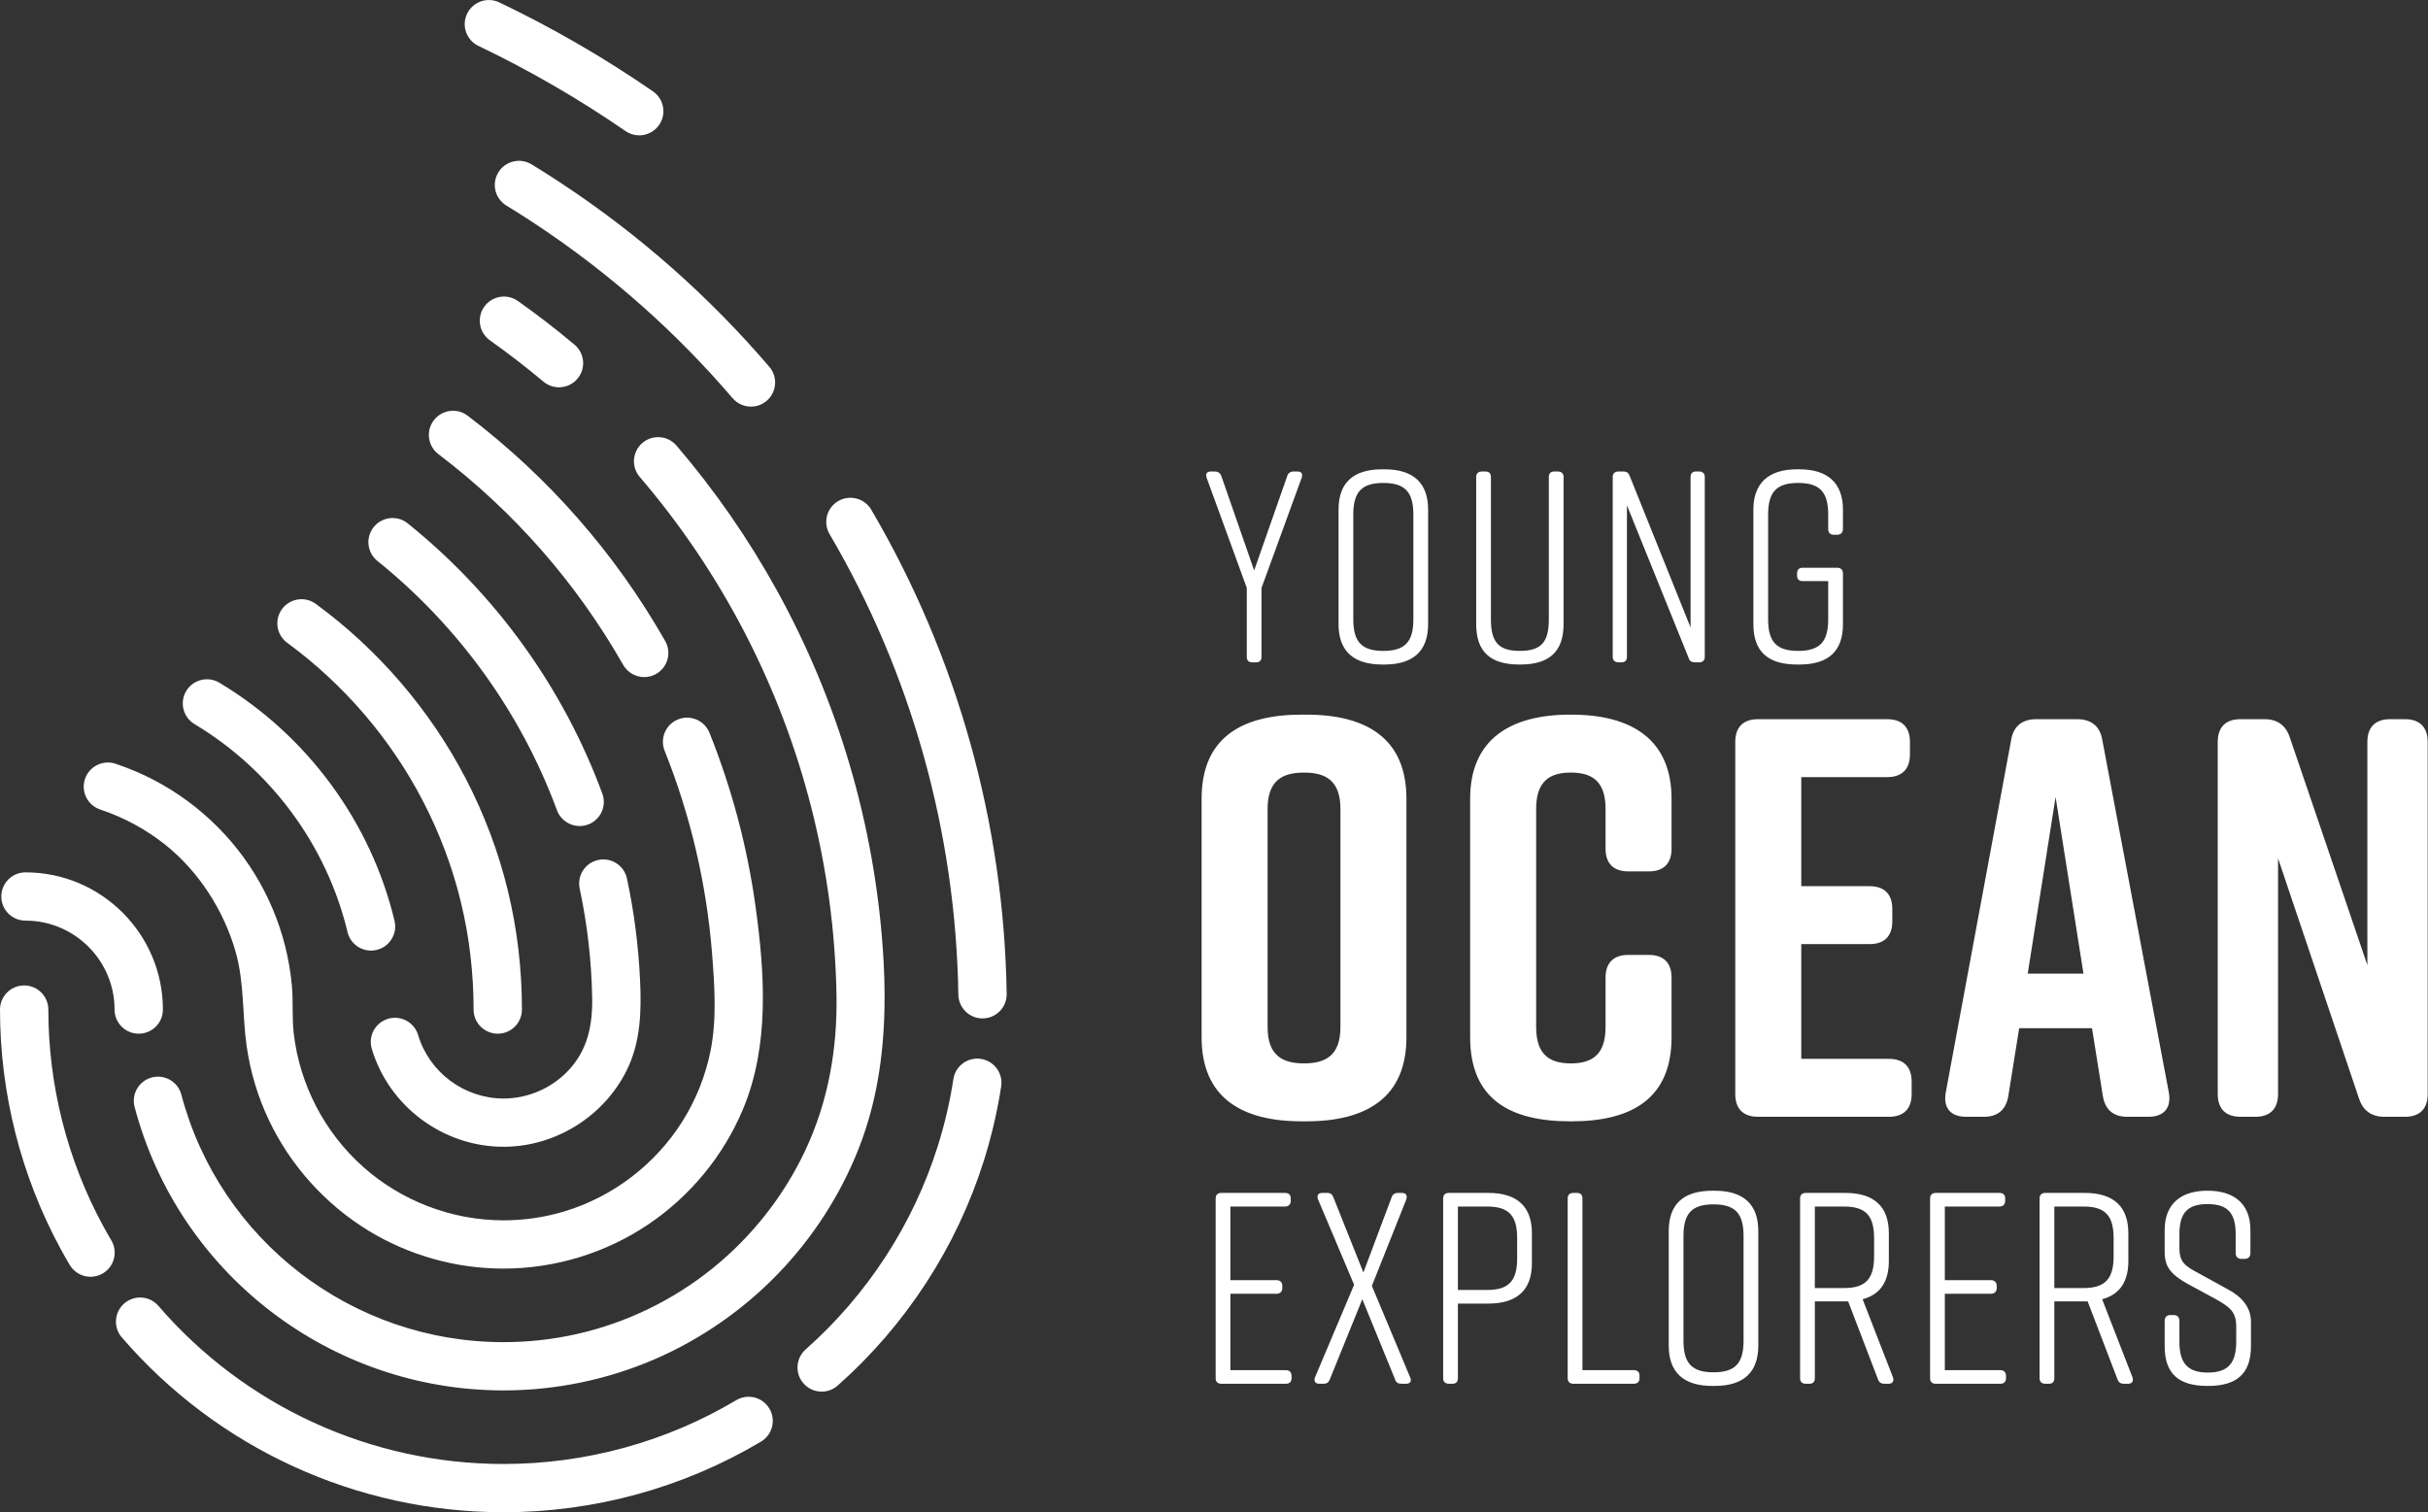 <?xml version="1.0" encoding="UTF-8" standalone="no"?>
<!DOCTYPE svg PUBLIC "-//W3C//DTD SVG 1.1//EN" "http://www.w3.org/Graphics/SVG/1.1/DTD/svg11.dtd">
<svg width="100%" height="100%" viewBox="0 0 2546 1586" version="1.1" xmlns="http://www.w3.org/2000/svg" xmlns:xlink="http://www.w3.org/1999/xlink" xml:space="preserve" xmlns:serif="http://www.serif.com/" style="fill-rule:evenodd;clip-rule:evenodd;stroke-linejoin:round;stroke-miterlimit:2;">
    <rect x="0" y="0" width="2546" height="1586" fill="#333333" stroke="none"/>
    <g transform="matrix(4.5,0,0,4.493,1354.35,1256.73)">
        <path d="M0,42.001L0,41.428C0,40.601 -0.509,40.092 -1.336,40.092L-14.255,40.092L-14.255,22.273L-3.5,22.273C-2.673,22.273 -2.164,21.764 -2.164,20.937L-2.164,20.428C-2.164,19.6 -2.673,19.091 -3.5,19.091L-14.255,19.091L-14.255,1.909L-1.527,1.909C-0.7,1.909 -0.191,1.4 -0.191,0.572L-0.191,0C-0.191,-0.828 -0.7,-1.273 -1.527,-1.273L-16.355,-1.273C-17.182,-1.273 -17.691,-0.828 -17.691,0L-17.691,42.001C-17.691,42.828 -17.182,43.274 -16.355,43.274L-1.336,43.274C-0.509,43.274 0,42.828 0,42.001M25.709,-1.273L24.818,-1.273C24.055,-1.273 23.482,-0.891 23.291,-0.191L16.736,17.309L9.736,-0.255C9.482,-0.955 9.036,-1.273 8.272,-1.273L7.191,-1.273C6.236,-1.273 5.791,-0.7 6.172,0.254L14.573,20.173L5.472,41.746C5.091,42.701 5.536,43.274 6.491,43.274L7.445,43.274C8.209,43.274 8.654,42.956 8.909,42.256L16.482,23.546L24.118,42.256C24.309,42.956 24.818,43.274 25.582,43.274L26.664,43.274C27.618,43.274 28.064,42.701 27.618,41.746L18.709,20.428L26.728,0.254C27.046,-0.637 26.664,-1.273 25.709,-1.273M45.819,-1.273L36.655,-1.273C35.828,-1.273 35.319,-0.828 35.319,0L35.319,42.001C35.319,42.828 35.828,43.274 36.655,43.274L37.482,43.274C38.31,43.274 38.755,42.828 38.755,42.001L38.755,24.564L45.819,24.564C52.565,24.564 56.001,21.382 56.001,15.146L56.001,8.145C56.001,1.909 52.565,-1.273 45.819,-1.273M52.565,14C52.565,19.282 50.592,21.382 45.564,21.382L38.755,21.382L38.755,1.909L45.564,1.909C50.592,1.909 52.565,4.009 52.565,9.291L52.565,14ZM79.738,40.092L67.774,40.092L67.774,0C67.774,-0.828 67.329,-1.273 66.501,-1.273L65.674,-1.273C64.847,-1.273 64.338,-0.828 64.338,0L64.338,42.001C64.338,42.828 64.847,43.274 65.674,43.274L79.738,43.274C80.565,43.274 81.074,42.828 81.074,42.001L81.074,41.365C81.074,40.537 80.565,40.092 79.738,40.092M87.884,7.636L87.884,34.364C87.884,40.601 91.32,43.783 98.066,43.783L98.575,43.783C105.321,43.783 108.757,40.601 108.757,34.364L108.757,7.636C108.757,1.4 105.321,-1.782 98.575,-1.782L98.066,-1.782C91.32,-1.782 87.884,1.336 87.884,7.636M91.32,33.219L91.32,8.782C91.32,3.5 93.293,1.4 98.32,1.4C103.348,1.4 105.321,3.5 105.321,8.782L105.321,33.219C105.321,38.501 103.348,40.601 98.32,40.601C93.293,40.601 91.32,38.501 91.32,33.219M140.13,41.746L133.067,23.546C137.139,22.464 139.176,19.473 139.176,14.637L139.176,8.145C139.176,1.909 135.739,-1.273 128.994,-1.273L119.83,-1.273C119.003,-1.273 118.493,-0.828 118.493,0L118.493,42.001C118.493,42.828 119.003,43.274 119.83,43.274L120.657,43.274C121.484,43.274 121.93,42.828 121.93,42.001L121.93,24.055L129.694,24.055L136.63,42.192C136.885,42.956 137.394,43.274 138.094,43.274L139.112,43.274C140.067,43.274 140.449,42.637 140.13,41.746M128.739,20.937L121.93,20.937L121.93,1.909L128.739,1.909C133.767,1.909 135.739,4.009 135.739,9.291L135.739,13.555C135.739,18.773 133.767,20.937 128.739,20.937M166.476,42.001L166.476,41.428C166.476,40.601 165.967,40.092 165.14,40.092L152.221,40.092L152.221,22.273L162.976,22.273C163.803,22.273 164.312,21.764 164.312,20.937L164.312,20.428C164.312,19.6 163.803,19.091 162.976,19.091L152.221,19.091L152.221,1.909L164.949,1.909C165.776,1.909 166.285,1.4 166.285,0.572L166.285,0C166.285,-0.828 165.776,-1.273 164.949,-1.273L150.121,-1.273C149.294,-1.273 148.785,-0.828 148.785,0L148.785,42.001C148.785,42.828 149.294,43.274 150.121,43.274L165.14,43.274C165.967,43.274 166.476,42.828 166.476,42.001M195.94,41.746L188.876,23.546C192.949,22.464 194.985,19.473 194.985,14.637L194.985,8.145C194.985,1.909 191.549,-1.273 184.803,-1.273L175.639,-1.273C174.812,-1.273 174.303,-0.828 174.303,0L174.303,42.001C174.303,42.828 174.812,43.274 175.639,43.274L176.467,43.274C177.294,43.274 177.739,42.828 177.739,42.001L177.739,24.055L185.503,24.055L192.44,42.192C192.694,42.956 193.204,43.274 193.904,43.274L194.922,43.274C195.876,43.274 196.258,42.637 195.94,41.746M184.549,20.937L177.739,20.937L177.739,1.909L184.549,1.909C189.576,1.909 191.549,4.009 191.549,9.291L191.549,13.555C191.549,18.773 189.576,20.937 184.549,20.937M223.431,12.791L223.431,7.382C223.431,1.273 219.613,-1.782 213.504,-1.782L213.376,-1.782C207.267,-1.782 203.449,1.273 203.449,7.382L203.449,12.536C203.449,16.1 205.04,17.818 208.731,19.919L215.413,23.546C218.786,25.455 220.122,26.601 220.122,29.91L220.122,33.473C220.122,38.31 218.34,40.665 213.504,40.665C208.667,40.665 206.885,38.31 206.885,33.473L206.885,28.573C206.885,27.746 206.376,27.237 205.612,27.237L204.785,27.237C203.958,27.237 203.449,27.746 203.449,28.573L203.449,34.492C203.449,40.919 206.694,43.783 213.44,43.783L213.567,43.783C220.313,43.783 223.558,40.856 223.558,34.492L223.558,28.764C223.558,25.391 221.331,22.91 218.213,21.255L211.404,17.5C208.031,15.718 206.885,14.827 206.885,11.518L206.885,8.4C206.885,3.5 208.667,1.336 213.44,1.336C218.213,1.336 219.995,3.5 219.995,8.4L219.995,12.791C219.995,13.618 220.504,14.127 221.267,14.127L222.095,14.127C222.922,14.127 223.431,13.618 223.431,12.791" style="fill:white;fill-rule:nonzero;"/>
    </g>
    <g transform="matrix(4.5,0,0,4.493,1260,1087.79)">
        <path d="M0,-55.683L0,0C0,14.054 9.281,19.622 23.334,19.622L24.395,19.622C38.448,19.622 47.729,14.054 47.729,0L47.729,-55.683C47.729,-69.736 38.448,-75.305 24.395,-75.305L23.334,-75.305C9.281,-75.305 0,-69.869 0,-55.683M15.379,-2.386L15.379,-53.297C15.379,-59.926 18.826,-61.782 23.864,-61.782C28.902,-61.782 32.349,-59.926 32.349,-53.297L32.349,-2.386C32.349,4.243 28.902,6.099 23.864,6.099C18.826,6.099 15.379,4.243 15.379,-2.386M104.207,-19.224L99.434,-19.224C95.987,-19.224 94.131,-17.367 94.131,-13.92L94.131,-2.386C94.131,4.11 90.949,6.099 86.044,6.099C81.138,6.099 77.956,4.11 77.956,-2.386L77.956,-53.297C77.956,-59.793 81.138,-61.782 86.044,-61.782C90.949,-61.782 94.131,-59.793 94.131,-53.297L94.131,-44.016C94.131,-40.569 95.987,-38.713 99.434,-38.713L104.207,-38.713C107.654,-38.713 109.51,-40.569 109.51,-44.016L109.51,-55.683C109.51,-69.471 100.23,-75.305 86.176,-75.305L85.911,-75.305C71.858,-75.305 62.577,-69.471 62.577,-55.683L62.577,0C62.577,14.452 71.858,19.622 85.911,19.622L86.176,19.622C100.23,19.622 109.51,14.319 109.51,0L109.51,-13.92C109.51,-17.367 107.654,-19.224 104.207,-19.224M165.457,13.258L165.457,10.342C165.457,6.895 163.601,5.038 160.154,5.038L139.737,5.038L139.737,-21.743L155.646,-21.743C159.093,-21.743 160.949,-23.599 160.949,-27.046L160.949,-29.963C160.949,-33.41 159.093,-35.266 155.646,-35.266L139.737,-35.266L139.737,-60.721L159.756,-60.721C163.203,-60.721 165.059,-62.577 165.059,-66.024L165.059,-68.941C165.059,-72.388 163.203,-74.244 159.756,-74.244L129.661,-74.244C126.214,-74.244 124.357,-72.388 124.357,-68.941L124.357,13.258C124.357,16.706 126.214,18.562 129.661,18.562L160.154,18.562C163.601,18.562 165.457,16.706 165.457,13.258M225.381,12.861L209.87,-69.471C209.339,-72.653 207.218,-74.244 204.036,-74.244L194.49,-74.244C191.308,-74.244 189.187,-72.653 188.657,-69.471L173.41,12.861C172.747,16.573 174.603,18.562 178.183,18.562L182.293,18.562C185.475,18.562 187.464,16.971 187.994,13.656L190.513,-2.121L207.483,-2.121L210.002,13.656C210.533,16.971 212.521,18.562 215.703,18.562L220.609,18.562C224.188,18.562 226.044,16.573 225.381,12.861M192.502,-14.848L198.998,-56.081L205.495,-14.848L192.502,-14.848ZM250.836,13.258L250.836,-41.762L269.663,14.187C270.591,17.103 272.579,18.562 275.629,18.562L280.401,18.562C283.849,18.562 285.705,16.706 285.705,13.258L285.705,-68.941C285.705,-72.388 283.849,-74.244 280.401,-74.244L276.954,-74.244C273.507,-74.244 271.651,-72.388 271.651,-68.941L271.651,-16.837L253.62,-69.869C252.692,-72.786 250.704,-74.244 247.654,-74.244L242.086,-74.244C238.639,-74.244 236.783,-72.388 236.783,-68.941L236.783,13.258C236.783,16.706 238.639,18.562 242.086,18.562L245.533,18.562C248.98,18.562 250.836,16.706 250.836,13.258" style="fill:white;fill-rule:nonzero;"/>
    </g>
    <g transform="matrix(4.5,0,0,4.493,1322.84,572.514)">
        <path d="M0,9.801L9.355,-15.909C9.673,-16.863 9.291,-17.373 8.337,-17.373L7.446,-17.373C6.746,-17.373 6.173,-16.991 5.982,-16.291L-1.718,5.728L-9.355,-16.291C-9.609,-16.991 -10.118,-17.373 -10.882,-17.373L-11.773,-17.373C-12.728,-17.373 -13.109,-16.863 -12.791,-15.909L-3.436,9.801L-3.436,25.901C-3.436,26.729 -2.991,27.174 -2.164,27.174L-1.273,27.174C-0.445,27.174 0,26.729 0,25.901L0,9.801ZM17.945,-8.463L17.945,18.265C17.945,24.501 21.382,27.683 28.128,27.683L28.637,27.683C35.382,27.683 38.819,24.501 38.819,18.265L38.819,-8.463C38.819,-14.7 35.382,-17.882 28.637,-17.882L28.128,-17.882C21.382,-17.882 17.945,-14.763 17.945,-8.463M21.382,17.119L21.382,-7.318C21.382,-12.6 23.355,-14.7 28.382,-14.7C33.41,-14.7 35.382,-12.6 35.382,-7.318L35.382,17.119C35.382,22.401 33.41,24.501 28.382,24.501C23.355,24.501 21.382,22.401 21.382,17.119M69.047,-17.373L68.219,-17.373C67.392,-17.373 66.947,-16.927 66.947,-16.1L66.947,17.119C66.947,22.401 65.228,24.501 60.201,24.501C55.174,24.501 53.455,22.401 53.455,17.119L53.455,-16.1C53.455,-16.927 53.01,-17.373 52.183,-17.373L51.355,-17.373C50.528,-17.373 50.019,-16.927 50.019,-16.1L50.019,18.265C50.019,24.692 53.328,27.683 60.074,27.683L60.328,27.683C67.074,27.683 70.383,24.629 70.383,18.265L70.383,-16.1C70.383,-16.927 69.874,-17.373 69.047,-17.373M85.147,25.901L85.147,-9.481L99.529,26.156C99.72,26.856 100.229,27.174 100.993,27.174L101.948,27.174C102.775,27.174 103.284,26.729 103.284,25.901L103.284,-16.1C103.284,-16.927 102.775,-17.373 101.948,-17.373L101.248,-17.373C100.42,-17.373 99.975,-16.927 99.975,-16.1L99.975,19.029L85.783,-16.354C85.529,-17.054 85.083,-17.373 84.32,-17.373L83.174,-17.373C82.347,-17.373 81.838,-16.927 81.838,-16.1L81.838,25.901C81.838,26.729 82.347,27.174 83.174,27.174L83.874,27.174C84.702,27.174 85.147,26.729 85.147,25.901M134.148,5.092L126.066,5.092C125.239,5.092 124.793,5.601 124.793,6.365L124.793,6.937C124.793,7.765 125.239,8.21 126.066,8.21L132.048,8.21L132.048,17.119C132.048,22.401 130.075,24.501 125.048,24.501C120.02,24.501 118.048,22.401 118.048,17.119L118.048,-7.318C118.048,-12.6 120.02,-14.7 125.048,-14.7C130.075,-14.7 132.048,-12.6 132.048,-7.318L132.048,-3.945C132.048,-3.118 132.494,-2.608 133.321,-2.608L134.148,-2.608C134.975,-2.608 135.485,-3.118 135.485,-3.945L135.485,-8.463C135.485,-14.572 132.048,-17.882 125.302,-17.882L124.793,-17.882C118.048,-17.882 114.611,-14.572 114.611,-8.463L114.611,18.265C114.611,24.692 118.048,27.683 124.793,27.683L125.302,27.683C132.048,27.683 135.485,24.629 135.485,18.265L135.485,6.365C135.485,5.601 134.975,5.092 134.148,5.092" style="fill:white;fill-rule:nonzero;"/>
    </g>
    <g transform="matrix(4.5,0,0,4.493,1055.61,540.057)">
        <path d="M0,111.789C-0.617,72.01 -11.529,32.928 -31.556,-1.231C-33.129,-3.914 -36.579,-4.815 -39.263,-3.241C-41.946,-1.668 -42.846,1.782 -41.273,4.465C-22.226,36.952 -11.849,74.124 -11.262,111.964C-11.215,115.044 -8.703,117.508 -5.633,117.508C-5.603,117.508 -5.573,117.508 -5.544,117.507C-2.434,117.459 0.048,114.899 0,111.789M-36.645,58.119C-40.781,44.091 -46.439,30.513 -53.491,17.7C-60.128,5.641 -67.998,-5.736 -76.945,-16.196C-78.966,-18.559 -82.522,-18.837 -84.886,-16.815C-87.249,-14.793 -87.527,-11.238 -85.505,-8.875C-75.995,2.243 -67.775,14.459 -61.051,27.453C-54.333,40.434 -49.111,54.185 -45.514,68.352C-41.896,82.605 -39.927,97.272 -39.66,111.974C-39.431,124.619 -41.573,136.951 -46.992,148.443C-51.984,159.03 -59.39,168.437 -68.486,175.801C-77.675,183.24 -88.542,188.542 -100.074,191.157C-105.706,192.434 -111.478,193.073 -117.252,193.073C-152.483,193.073 -183.353,169.315 -192.323,135.299C-193.115,132.291 -196.196,130.497 -199.204,131.289C-202.212,132.082 -204.007,135.163 -203.214,138.171C-192.941,177.128 -157.592,204.336 -117.252,204.336C-105.176,204.336 -93.139,201.868 -82.055,197.07C-71.299,192.415 -61.501,185.61 -53.356,177.184C-45.2,168.746 -38.727,158.707 -34.445,147.779C-30.333,137.284 -28.693,126.257 -28.475,115.131C-28.386,110.553 -28.537,105.957 -28.856,101.376C-29.876,86.731 -32.493,72.2 -36.645,58.119M-55.93,-26.642C-53.565,-28.663 -53.287,-32.218 -55.308,-34.582C-69.412,-51.082 -85.663,-65.447 -103.698,-77.372C-103.805,-77.443 -103.912,-77.513 -104.019,-77.583C-104.567,-77.945 -105.117,-78.304 -105.669,-78.661C-105.863,-78.786 -106.057,-78.912 -106.252,-79.037C-106.718,-79.336 -107.186,-79.634 -107.654,-79.931C-107.903,-80.088 -108.152,-80.246 -108.401,-80.402C-108.831,-80.672 -109.263,-80.939 -109.694,-81.206C-109.895,-81.33 -110.095,-81.457 -110.297,-81.58C-110.317,-81.593 -110.337,-81.604 -110.357,-81.616C-110.476,-81.689 -110.594,-81.763 -110.713,-81.835C-113.366,-83.457 -116.834,-82.62 -118.455,-79.966C-120.077,-77.312 -119.24,-73.846 -116.586,-72.224C-116.264,-72.027 -115.944,-71.827 -115.623,-71.629C-115.209,-71.373 -114.796,-71.118 -114.384,-70.859C-114.148,-70.711 -113.913,-70.562 -113.678,-70.413C-113.232,-70.131 -112.787,-69.848 -112.342,-69.562C-112.156,-69.442 -111.97,-69.322 -111.784,-69.202C-111.262,-68.864 -110.74,-68.524 -110.221,-68.181C-110.117,-68.113 -110.013,-68.045 -109.909,-67.976C-101.153,-62.181 -92.777,-55.737 -84.937,-48.758C-84.917,-48.741 -84.896,-48.726 -84.877,-48.71C-77.418,-42.064 -70.401,-34.905 -63.87,-27.264C-62.756,-25.96 -61.176,-25.291 -59.586,-25.291C-58.292,-25.291 -56.991,-25.735 -55.93,-26.642M-80.992,-91.038C-79.224,-93.597 -79.865,-97.105 -82.423,-98.873C-93.769,-106.714 -105.816,-113.701 -118.228,-119.64C-121.034,-120.982 -124.397,-119.796 -125.739,-116.99C-127.082,-114.185 -125.896,-110.822 -123.09,-109.479C-111.212,-103.796 -99.685,-97.11 -88.827,-89.607C-87.85,-88.931 -86.734,-88.608 -85.63,-88.608C-83.843,-88.608 -82.085,-89.456 -80.992,-91.038M-100.013,-31.812C-98.012,-34.193 -98.32,-37.745 -100.701,-39.746C-104.939,-43.309 -109.376,-46.738 -113.889,-49.939C-116.426,-51.738 -119.941,-51.141 -121.741,-48.604C-123.54,-46.067 -122.942,-42.551 -120.406,-40.752C-116.143,-37.728 -111.952,-34.489 -107.948,-31.124C-106.892,-30.236 -105.606,-29.803 -104.327,-29.803C-102.722,-29.803 -101.127,-30.486 -100.013,-31.812M-125.603,-23.167C-128.077,-25.052 -131.611,-24.573 -133.495,-22.099C-135.38,-19.624 -134.901,-16.091 -132.427,-14.206C-114.794,-0.779 -100.306,15.774 -89.363,34.994C-88.325,36.818 -86.422,37.84 -84.464,37.84C-83.519,37.84 -82.562,37.603 -81.683,37.102C-78.98,35.563 -78.036,32.124 -79.575,29.421C-91.272,8.877 -106.758,-8.817 -125.603,-23.167M-139.567,1.962C-141.988,0.009 -145.534,0.389 -147.486,2.809C-149.439,5.23 -149.06,8.776 -146.639,10.729C-127.657,26.04 -113.188,46.163 -104.795,68.922C-103.956,71.198 -101.802,72.607 -99.51,72.607C-98.864,72.607 -98.205,72.495 -97.563,72.258C-94.644,71.182 -93.151,67.944 -94.227,65.025C-103.324,40.358 -119.002,18.551 -139.567,1.962M-160.994,20.753C-163.503,18.914 -167.027,19.457 -168.865,21.965C-170.704,24.474 -170.161,27.998 -167.653,29.837C-154.479,39.494 -143.552,52.244 -136.055,66.708C-128.204,81.854 -124.223,98.251 -124.223,115.443C-124.223,118.553 -121.701,121.074 -118.591,121.074C-115.481,121.074 -112.959,118.553 -112.959,115.443C-112.959,96.429 -117.365,78.288 -126.055,61.524C-134.346,45.528 -146.428,31.43 -160.994,20.753M-183.46,39.153C-186.127,37.554 -189.586,38.419 -191.186,41.086C-192.786,43.754 -191.92,47.213 -189.253,48.813C-171.4,59.519 -158.406,77.211 -153.601,97.352C-152.984,99.938 -150.675,101.678 -148.128,101.678C-147.695,101.678 -147.255,101.627 -146.816,101.523C-143.791,100.801 -141.923,97.763 -142.645,94.738C-148.149,71.668 -163.025,51.408 -183.46,39.153M-96.593,112.497C-96.461,119.165 -97.647,125.135 -102.509,130.044C-106.384,133.958 -111.743,136.203 -117.252,136.203C-126.369,136.203 -134.552,130.11 -137.152,121.386C-138.041,118.405 -141.177,116.709 -144.158,117.598C-147.139,118.486 -148.835,121.622 -147.947,124.603C-143.935,138.065 -131.313,147.466 -117.252,147.466C-105.222,147.466 -93.964,140.47 -88.588,129.715C-85.264,123.067 -85.094,115.763 -85.436,108.495C-85.81,100.549 -86.824,92.632 -88.486,84.853C-89.135,81.811 -92.128,79.874 -95.17,80.522C-98.212,81.172 -100.151,84.164 -99.501,87.206C-97.725,95.518 -96.762,104 -96.593,112.497M-202.832,59.903C-204.414,59.223 -206.024,58.61 -207.657,58.066C-210.608,57.083 -213.797,58.68 -214.78,61.631C-215.762,64.582 -214.166,67.771 -211.215,68.753C-205.742,70.575 -200.598,73.358 -196.086,76.953C-188.238,83.208 -182.375,92.403 -179.656,102.029C-177.612,109.266 -178.149,116.758 -177.085,124.127C-176.227,130.064 -174.474,135.866 -171.902,141.285C-166.867,151.892 -158.721,160.931 -148.707,167.057C-139.271,172.829 -128.312,175.902 -117.252,175.902C-105.256,175.902 -93.401,172.278 -83.464,165.556C-73.745,158.982 -66.018,149.592 -61.475,138.771C-55.228,123.89 -56.366,106.988 -58.526,91.348C-60.441,77.477 -64.053,63.853 -69.25,50.851C-70.405,47.964 -73.682,46.558 -76.57,47.712C-79.458,48.867 -80.863,52.144 -79.709,55.032C-73.657,70.175 -69.921,86.211 -68.646,102.469C-68.06,109.932 -67.537,117.74 -69.017,125.126C-70.188,130.968 -72.439,136.581 -75.618,141.62C-81.92,151.61 -91.793,159.164 -103.11,162.567C-107.691,163.944 -112.47,164.638 -117.252,164.638C-129.297,164.638 -141.078,160.119 -150.047,152.082C-158.985,144.073 -164.743,132.944 -166.131,121.028C-166.561,117.334 -166.223,113.621 -166.559,109.919C-166.842,106.798 -167.368,103.699 -168.131,100.659C-169.628,94.694 -172.043,88.964 -175.266,83.725C-181.75,73.186 -191.465,64.79 -202.832,59.903M-228.645,83.419C-231.756,83.419 -234.277,85.94 -234.277,89.051C-234.277,92.161 -231.756,94.682 -228.645,94.682C-217.198,94.682 -207.885,103.995 -207.885,115.443C-207.885,118.553 -205.364,121.074 -202.253,121.074C-199.143,121.074 -196.621,118.553 -196.621,115.443C-196.621,97.785 -210.987,83.419 -228.645,83.419M-234.581,115.443C-234.581,134.943 -229.7,154.253 -220.465,171.285C-219.778,172.551 -219.062,173.816 -218.337,175.043C-217.286,176.822 -215.41,177.811 -213.483,177.811C-212.509,177.811 -211.522,177.558 -210.623,177.026C-207.946,175.444 -207.058,171.99 -208.64,169.313C-209.295,168.204 -209.943,167.061 -210.563,165.916C-218.907,150.527 -223.317,133.074 -223.317,115.443C-223.317,112.332 -225.839,109.811 -228.949,109.811C-232.059,109.811 -234.581,112.332 -234.581,115.443M-205.606,184.018C-207.963,186.047 -208.229,189.603 -206.199,191.96C-183.867,217.896 -151.447,232.771 -117.252,232.771C-96.083,232.771 -75.336,227.072 -57.253,216.291C-54.581,214.698 -53.707,211.241 -55.3,208.569C-56.893,205.898 -60.35,205.024 -63.021,206.616C-79.36,216.358 -98.113,221.508 -117.252,221.508C-148.164,221.508 -177.473,208.059 -197.664,184.611C-199.693,182.254 -203.249,181.988 -205.606,184.018M-46.851,194.776C-49.177,196.842 -49.388,200.401 -47.322,202.727C-46.21,203.98 -44.663,204.619 -43.11,204.619C-41.78,204.619 -40.444,204.15 -39.372,203.198C-23.445,189.053 -11.667,170.896 -5.311,150.692C-3.538,145.056 -2.183,139.23 -1.285,133.376C-0.814,130.302 -2.924,127.427 -5.998,126.956C-9.07,126.484 -11.947,128.594 -12.419,131.669C-13.23,136.958 -14.454,142.221 -16.055,147.312C-21.8,165.572 -32.449,181.985 -46.851,194.776" style="fill:white;fill-rule:nonzero;"/>
    </g>
</svg>
